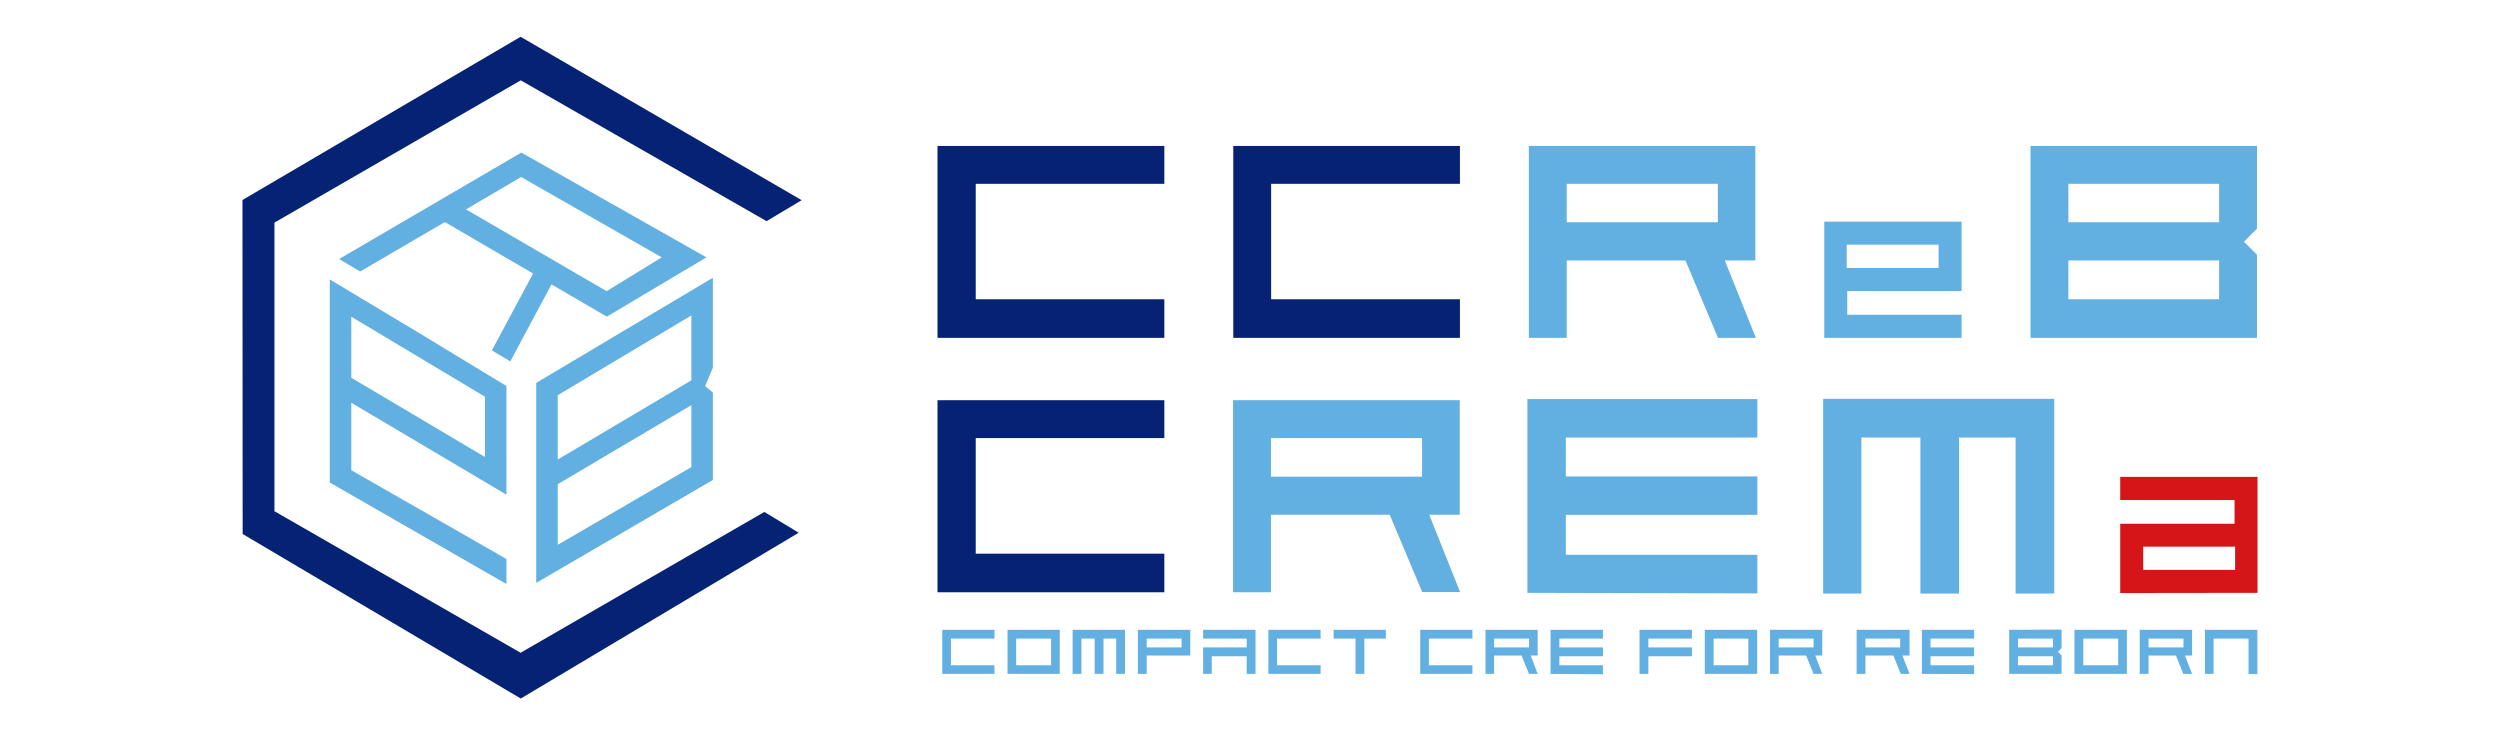 <svg xmlns="http://www.w3.org/2000/svg" viewBox="0 0 136 40"><defs><style>.cls-2{fill:#62afe2}.cls-3{fill:#052275}</style></defs><g id="レイヤー_2" data-name="レイヤー 2"><g id="header"><path fill="none" d="M0 0h136v40H0z"/><path class="cls-2" d="M51.26 36.66h2.84v-.47h-2.37v-1.45h2.37v-.48h-2.84v2.4zm3.55 0h2.84v-2.4h-2.84zm.47-1.92h1.9v1.45h-1.9zm3.07 1.92h.48v-1.92h.72v1.92h.48v-1.92h.69v1.92h.48v-2.4h-2.85v2.4zm3.55 0h.48v-1h2.37v-1.4H61.9zm.48-1.92h1.9v.48h-1.9zm3.07 0h2.37v.48h-2.37v1.44h.47v-.96h1.9v.96h.48v-2.4h-2.85v.48zM69 36.66h2.84v-.47h-2.37v-1.45h2.37v-.48H69v2.4zm3.55-1.92h1.19v1.92h.48v-1.92h1.17v-.48h-2.84v.48zm4.71 1.92h2.84v-.47h-2.37v-1.45h2.37v-.48h-2.84v2.4zm3.55 0h.47v-1h1.49l.41 1h.47l-.38-1h.38v-1.4h-2.84zm.47-1.92h1.9v.48h-1.9zm3.07 1.92l2.85.02v-.49h-2.37v-.49h2.37v-.48h-2.37v-.48h2.37v-.48h-2.85v2.4zm4.84 0h.48v-.96h2.37v-.48h-2.37v-.48h2.37v-.48h-2.85v2.4zm3.55 0h2.85v-2.4h-2.85zm.48-1.92h1.89v1.45h-1.89zm3.07 1.92h.47v-1h1.49l.41 1h.47l-.38-1h.38v-1.4h-2.84zm.47-1.92h1.9v.48h-1.9zm4.24 1.92h.48v-1H103l.4 1h.48l-.39-1h.39v-1.4H101zm.48-1.92h1.89v.48h-1.89zm3.07 1.92l2.84.01v-.48h-2.37v-.49h2.37v-.48h-2.37v-.48h2.37v-.48h-2.84v2.4zm8.3-2.4v2.4h2.85v-2.4zm2.38 1.93h-1.9v-1.45h1.9zm1.17.47h.48v-1h1.49l.4 1h.48l-.39-1h.39v-1.4h-2.85zm.48-1.92h1.9v.48h-1.9zm3.07-.48v2.4h.47v-1.92h1.9v1.93h.48v-2.41h-2.85zm-10.17 0h-.48v2.4h2.85v-1l-.2-.2.2-.21v-1zm1.9 1.93h-1.9v-.49h1.9zm0-1.45v.48h-1.9v-.48z" id="小文字"/><g id="CREMa"><path class="cls-3" d="M63.34 23.83H53.08v6.29h10.26v2.1H51V21.77h12.34z"/><path class="cls-2" d="M79.41 28h-1.66l1.68 4.21h-2.06L75.6 28h-6.46v4.22h-2.06V21.77h12.33zm-10.27-2.07h8.22v-2.1h-8.22zm13.95 6.32l12.51.03v-2.1H85.18v-2.17H95.6v-2.09H85.18V23.8H95.6v-2.09H83.09v10.54zm16.09.04h2.08V23.8h3.21v8.49h2.1V23.8h3.08v8.49h2.1V21.7H99.18v10.59z"/><path d="M122.81 32.25v-6.31h-7.47v1.26h6.22v1.29h-6.22v3.77zm-6.22-2.51h5V31h-5z" fill="#d61518"/></g><g id="CCReB"><path class="cls-3" d="M63.34 10H53.08v6.28h10.26v2.1H51V7.94h12.34zm16.08 0H69.15v6.28h10.27v2.1H67.09V7.94h12.33z"/><path class="cls-2" d="M95.49 14.17h-1.66l1.69 4.21h-2.06l-1.77-4.21h-6.46v4.21h-2.06V7.94h12.32zm-10.26-2.08h8.22V10h-8.22zm14.01-.03v6.32h7.47v-1.26h-6.22v-1.29h6.22v-3.77zm6.22 2.52h-5v-1.27h5zm17.32-2.14v-4.5h-12.32v10.44h12.32v-4.52l-.71-.71zm-2.06 3.84h-8.2v-2.11h8.2zm0-4.19h-8.2V10h8.2z"/></g><g id="ロゴ"><path class="cls-3" d="M28.33 38L13.2 29.05l-.01-18.17L28.32 2l15.29 8.89-1.91 1.14-13.37-7.66-13.4 7.74v15.7l13.39 7.7 13.26-7.66 1.87 1.13L28.33 38z"/><path class="cls-2" d="M17.94 15.2v11.05l9.61 5.52v-1.36l-8.44-4.83v-3.67l8.44 5V21q-4.8-2.93-9.61-5.8zm1.17 5.35v-3.32l7.27 4.35v3.28zM28.36 8.3l-9.91 5.79 1.14.68 4.61-2.69 4.8 2.8-2.24 4.18 1 .6L30 15.47l2.83 1.65.19.1L38.43 14zM36 14l-3 1.84-7.65-4.45 3-1.76zm2.78 6v-4.89l-9.61 5.72v10.88l9.61-5.6v-4.75l-.42-.36zm-1.17 5.41l-7.27 4.23v-3.3l7.27-4.3zm0-4.72L30.34 25v-3.5l7.27-4.34z"/></g></g></g></svg>
